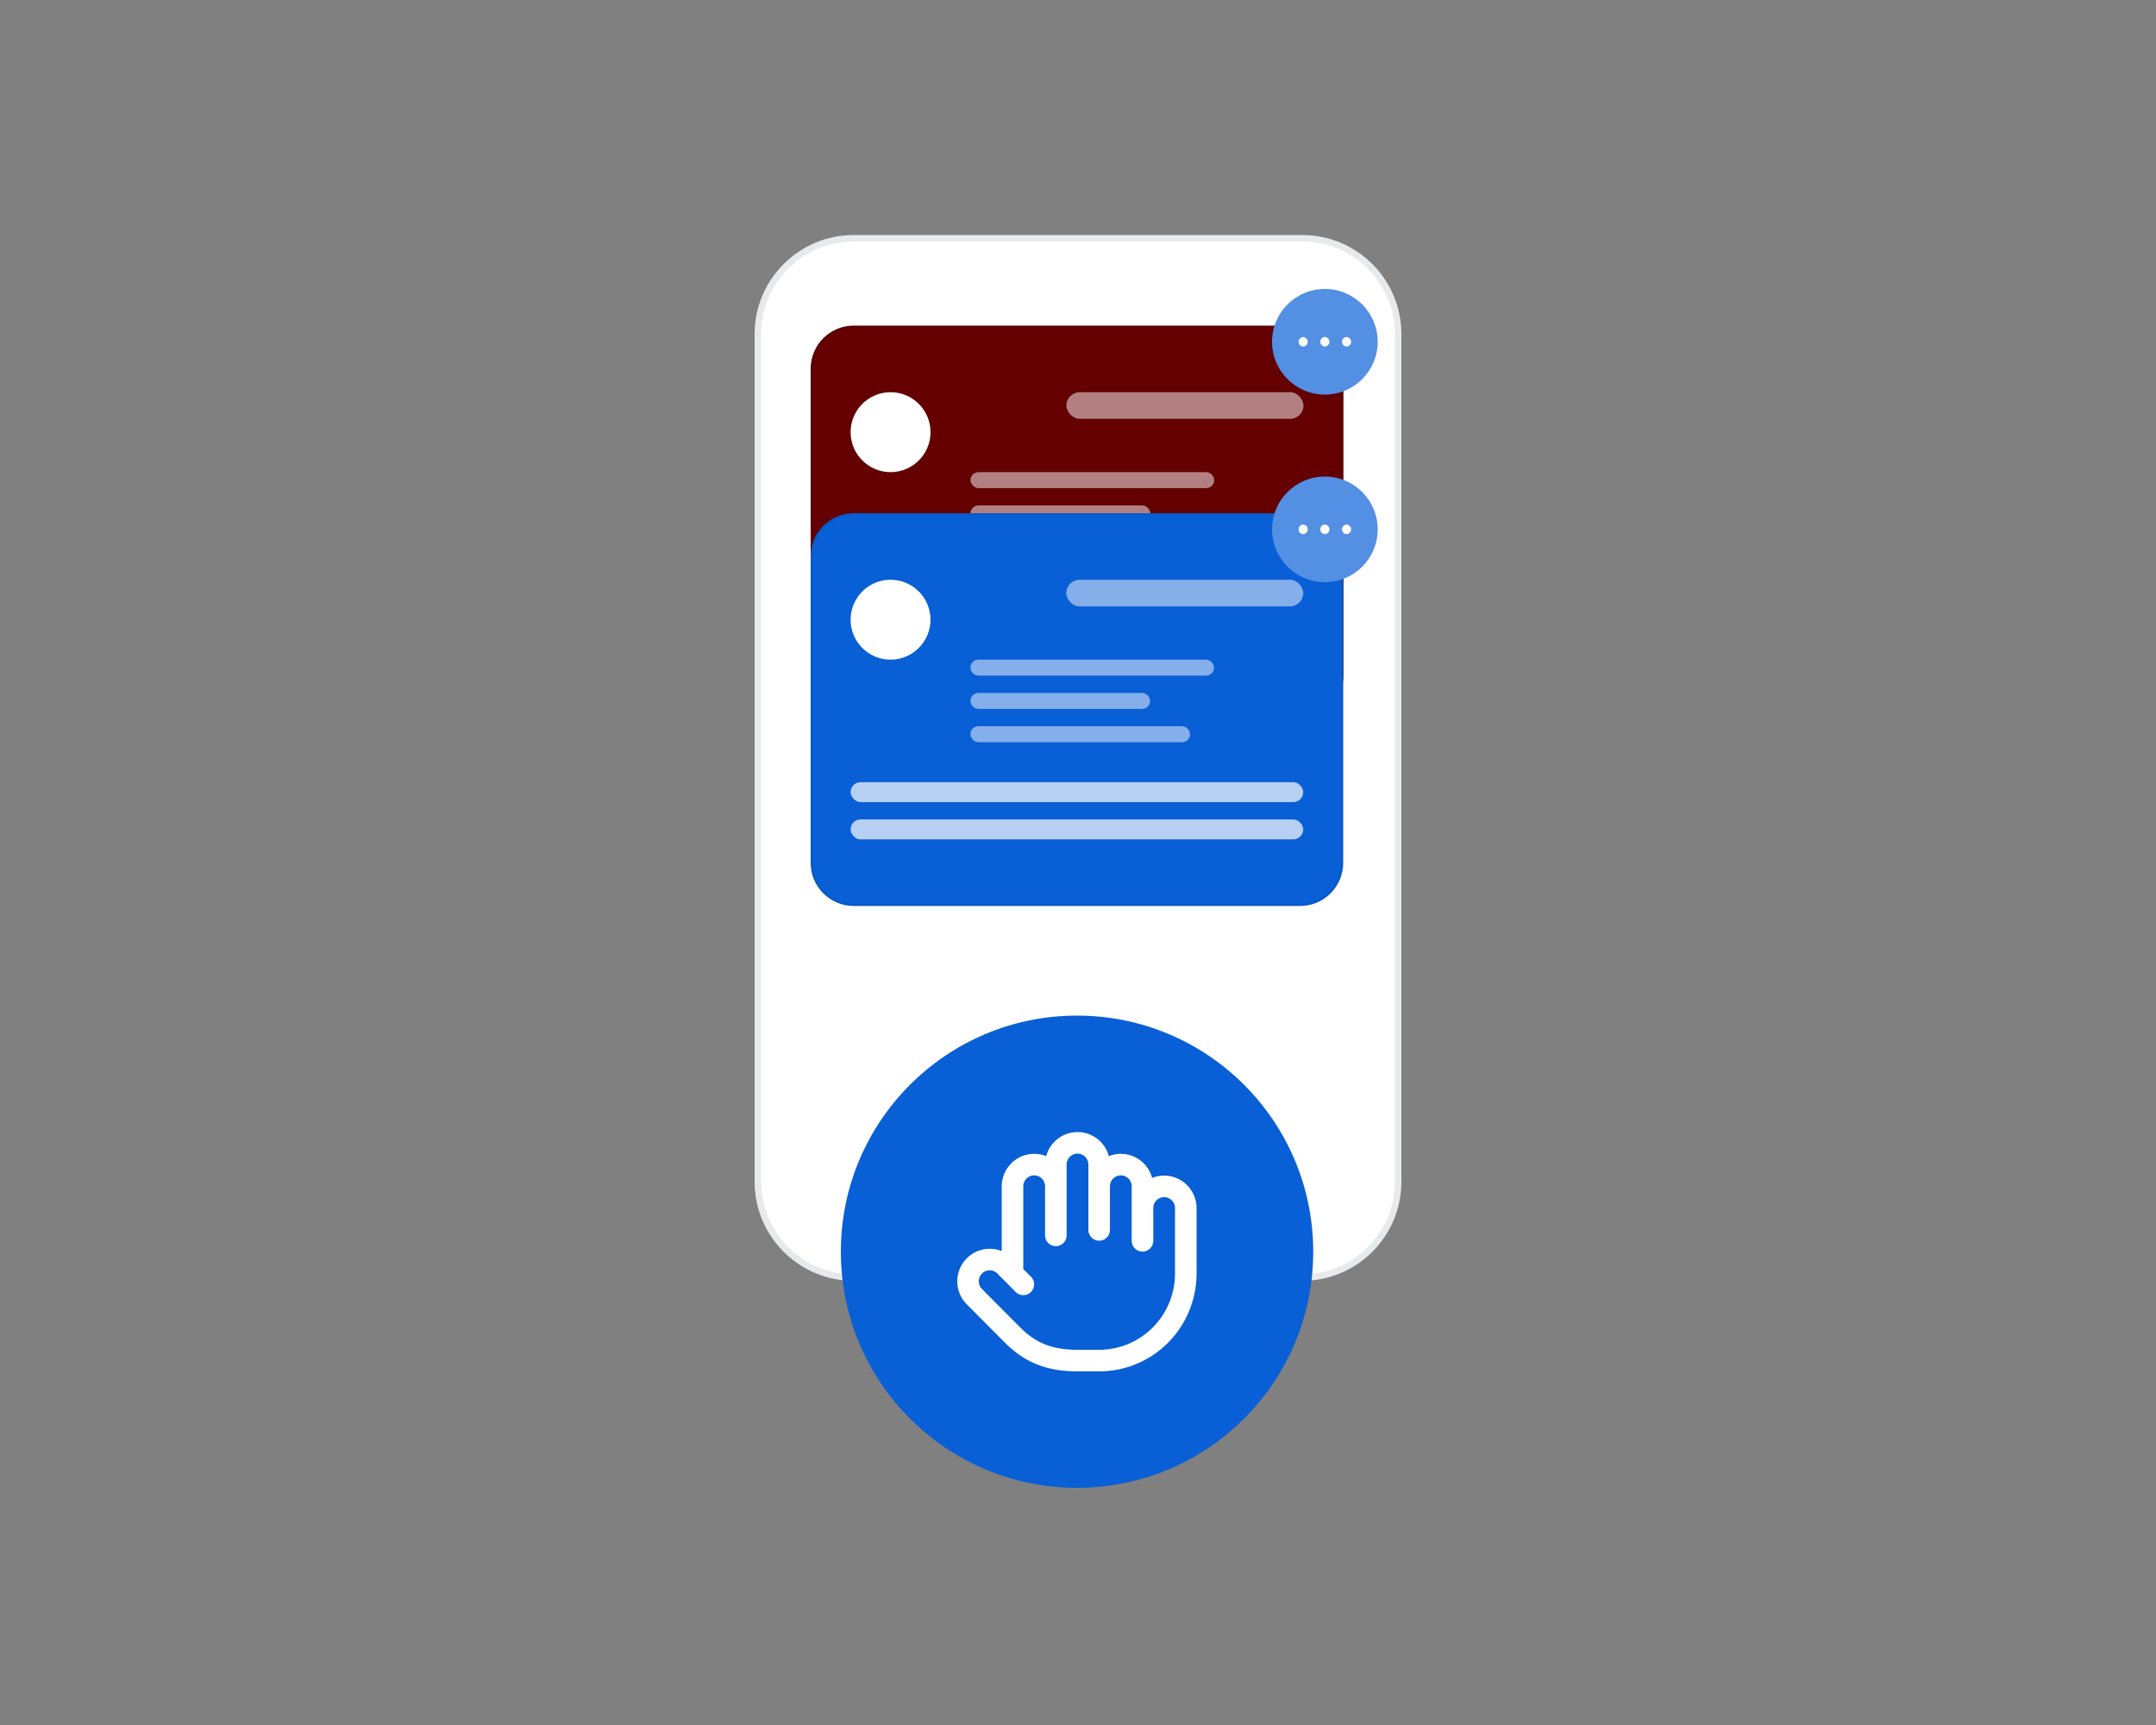 <svg width="1000" height="800" viewBox="0 0 1000 800" fill="none" xmlns="http://www.w3.org/2000/svg">
<rect x="0" y="0" width="1000" height="800" fill="#808080" stroke="none"/>
<path d="M350 155C350 129.595 370.595 109 396 109H604C629.405 109 650 129.595 650 155V548C650 573.405 629.405 594 604 594H396C370.595 594 350 573.405 350 548V155Z" fill="white"/>
<path d="M396 110.5H604C628.577 110.5 648.5 130.423 648.5 155V548C648.5 572.577 628.577 592.5 604 592.5H396C371.423 592.5 351.5 572.577 351.5 548V155C351.5 130.423 371.423 110.5 396 110.5Z" stroke="#002B3F" stroke-opacity="0.1" stroke-width="3"/>
<path d="M376 171C376 159.954 384.954 151 396 151H603.119C614.165 151 623.119 159.954 623.119 171V313.25C623.119 324.296 614.165 333.25 603.119 333.25H396C384.954 333.25 376 324.296 376 313.25V171Z" fill="#640000"/>
<path d="M396 151.5H603.119C613.889 151.5 622.619 160.23 622.619 171V313.25C622.619 324.02 613.889 332.75 603.119 332.75H396C385.23 332.75 376.5 324.02 376.5 313.25V171C376.5 160.23 385.23 151.5 396 151.5Z" stroke="#002B3F" stroke-opacity="0.1"/>
<circle cx="413.068" cy="200.424" r="18.534" fill="white"/>
<rect opacity="0.7" x="394.534" y="275.795" width="210.051" height="9.267" rx="4.633" fill="white"/>
<rect opacity="0.7" x="394.534" y="293.094" width="210.051" height="9.267" rx="4.633" fill="white"/>
<rect opacity="0.5" x="494.618" y="181.89" width="109.968" height="12.356" rx="6.178" fill="white"/>
<rect opacity="0.5" x="450.136" y="218.958" width="113.057" height="7.414" rx="3.707" fill="white"/>
<rect opacity="0.5" x="450.136" y="234.403" width="83.403" height="7.414" rx="3.707" fill="white"/>
<rect opacity="0.5" x="450.136" y="249.848" width="101.937" height="7.414" rx="3.707" fill="white"/>
<path d="M376 258C376 246.954 384.954 238 396 238H603C614.046 238 623 246.954 623 258V400.163C623 411.208 614.046 420.163 603 420.163H396C384.954 420.163 376 411.208 376 400.163V258Z" fill="#095FD6"/>
<path d="M396 238.5H603C613.77 238.5 622.5 247.23 622.5 258V400.162C622.5 410.932 613.77 419.662 603 419.662H396C385.23 419.662 376.5 410.932 376.5 400.162V258C376.5 247.23 385.23 238.5 396 238.5Z" stroke="#002B3F" stroke-opacity="0.1"/>
<circle cx="413.05" cy="287.4" r="18.525" fill="white"/>
<rect opacity="0.7" x="394.525" y="362.735" width="209.95" height="9.262" rx="4.631" fill="white"/>
<rect opacity="0.7" x="394.525" y="380.025" width="209.95" height="9.262" rx="4.631" fill="white"/>
<rect opacity="0.5" x="494.56" y="268.875" width="109.915" height="12.35" rx="6.175" fill="white"/>
<rect opacity="0.5" x="450.1" y="305.925" width="113.003" height="7.41" rx="3.705" fill="white"/>
<rect opacity="0.5" x="450.1" y="321.362" width="83.362" height="7.41" rx="3.705" fill="white"/>
<rect opacity="0.5" x="450.1" y="336.8" width="101.888" height="7.41" rx="3.705" fill="white"/>
<ellipse cx="499.55" cy="580.504" rx="109.55" ry="109.504" fill="#095FD6"/>
<path d="M529.906 575.45V550.2C529.906 547.521 528.848 544.952 526.963 543.058C525.079 541.164 522.524 540.1 519.859 540.1C517.194 540.1 514.639 541.164 512.755 543.058C510.871 544.952 509.812 547.521 509.812 550.2M509.812 570.4V540.1C509.812 537.421 508.754 534.852 506.869 532.958C504.985 531.064 502.43 530 499.765 530C497.101 530 494.545 531.064 492.661 532.958C490.777 534.852 489.718 537.421 489.718 540.1V550.2M489.718 550.2V572.925M489.718 550.2C489.718 547.521 488.66 544.952 486.776 543.058C484.891 541.164 482.336 540.1 479.671 540.1C477.007 540.1 474.451 541.164 472.567 543.058C470.683 544.952 469.624 547.521 469.624 550.2V590.6M529.906 560.3C529.906 557.621 530.965 555.052 532.849 553.158C534.733 551.264 537.288 550.2 539.953 550.2C542.618 550.2 545.173 551.264 547.057 553.158C548.941 555.052 550 557.621 550 560.3V590.6C550 601.315 545.766 611.591 538.229 619.167C530.693 626.744 520.471 631 509.812 631H499.765C485.699 631 477.159 626.657 469.675 619.183L451.59 601.003C449.862 599.079 448.935 596.56 449.003 593.968C449.071 591.376 450.128 588.91 451.955 587.08C453.782 585.25 456.239 584.196 458.818 584.137C461.396 584.078 463.898 585.018 465.806 586.762L474.648 595.65" stroke="white" stroke-width="10" stroke-linecap="round" stroke-linejoin="round"/>
<circle cx="614.5" cy="245.5" r="24.5" fill="#538FE2"/>
<path d="M614.5 247C615.294 247 615.937 246.328 615.937 245.5C615.937 244.672 615.294 244 614.5 244C613.706 244 613.062 244.672 613.062 245.5C613.062 246.328 613.706 247 614.5 247Z" fill="white"/>
<path d="M624.562 247C625.356 247 626 246.328 626 245.5C626 244.672 625.356 244 624.562 244C623.769 244 623.125 244.672 623.125 245.5C623.125 246.328 623.769 247 624.562 247Z" fill="white"/>
<path d="M604.437 247C605.231 247 605.875 246.328 605.875 245.5C605.875 244.672 605.231 244 604.437 244C603.644 244 603 244.672 603 245.5C603 246.328 603.644 247 604.437 247Z" fill="white"/>
<path d="M614.5 247C615.294 247 615.937 246.328 615.937 245.5C615.937 244.672 615.294 244 614.5 244C613.706 244 613.062 244.672 613.062 245.5C613.062 246.328 613.706 247 614.5 247Z" stroke="white" stroke-width="1.41" stroke-linecap="round" stroke-linejoin="round"/>
<path d="M624.562 247C625.356 247 626 246.328 626 245.5C626 244.672 625.356 244 624.562 244C623.769 244 623.125 244.672 623.125 245.5C623.125 246.328 623.769 247 624.562 247Z" stroke="white" stroke-width="1.41" stroke-linecap="round" stroke-linejoin="round"/>
<path d="M604.437 247C605.231 247 605.875 246.328 605.875 245.5C605.875 244.672 605.231 244 604.437 244C603.644 244 603 244.672 603 245.5C603 246.328 603.644 247 604.437 247Z" stroke="white" stroke-width="1.41" stroke-linecap="round" stroke-linejoin="round"/>
<circle cx="614.5" cy="158.5" r="24.5" fill="#538FE2"/>
<path d="M614.5 160C615.294 160 615.937 159.328 615.937 158.5C615.937 157.672 615.294 157 614.5 157C613.706 157 613.062 157.672 613.062 158.5C613.062 159.328 613.706 160 614.5 160Z" fill="white"/>
<path d="M624.562 160C625.356 160 626 159.328 626 158.5C626 157.672 625.356 157 624.562 157C623.769 157 623.125 157.672 623.125 158.5C623.125 159.328 623.769 160 624.562 160Z" fill="white"/>
<path d="M604.437 160C605.231 160 605.875 159.328 605.875 158.5C605.875 157.672 605.231 157 604.437 157C603.644 157 603 157.672 603 158.5C603 159.328 603.644 160 604.437 160Z" fill="white"/>
<path d="M614.5 160C615.294 160 615.937 159.328 615.937 158.5C615.937 157.672 615.294 157 614.5 157C613.706 157 613.062 157.672 613.062 158.5C613.062 159.328 613.706 160 614.5 160Z" stroke="white" stroke-width="1.41" stroke-linecap="round" stroke-linejoin="round"/>
<path d="M624.562 160C625.356 160 626 159.328 626 158.5C626 157.672 625.356 157 624.562 157C623.769 157 623.125 157.672 623.125 158.5C623.125 159.328 623.769 160 624.562 160Z" stroke="white" stroke-width="1.41" stroke-linecap="round" stroke-linejoin="round"/>
<path d="M604.437 160C605.231 160 605.875 159.328 605.875 158.5C605.875 157.672 605.231 157 604.437 157C603.644 157 603 157.672 603 158.5C603 159.328 603.644 160 604.437 160Z" stroke="white" stroke-width="1.41" stroke-linecap="round" stroke-linejoin="round"/>
</svg>

